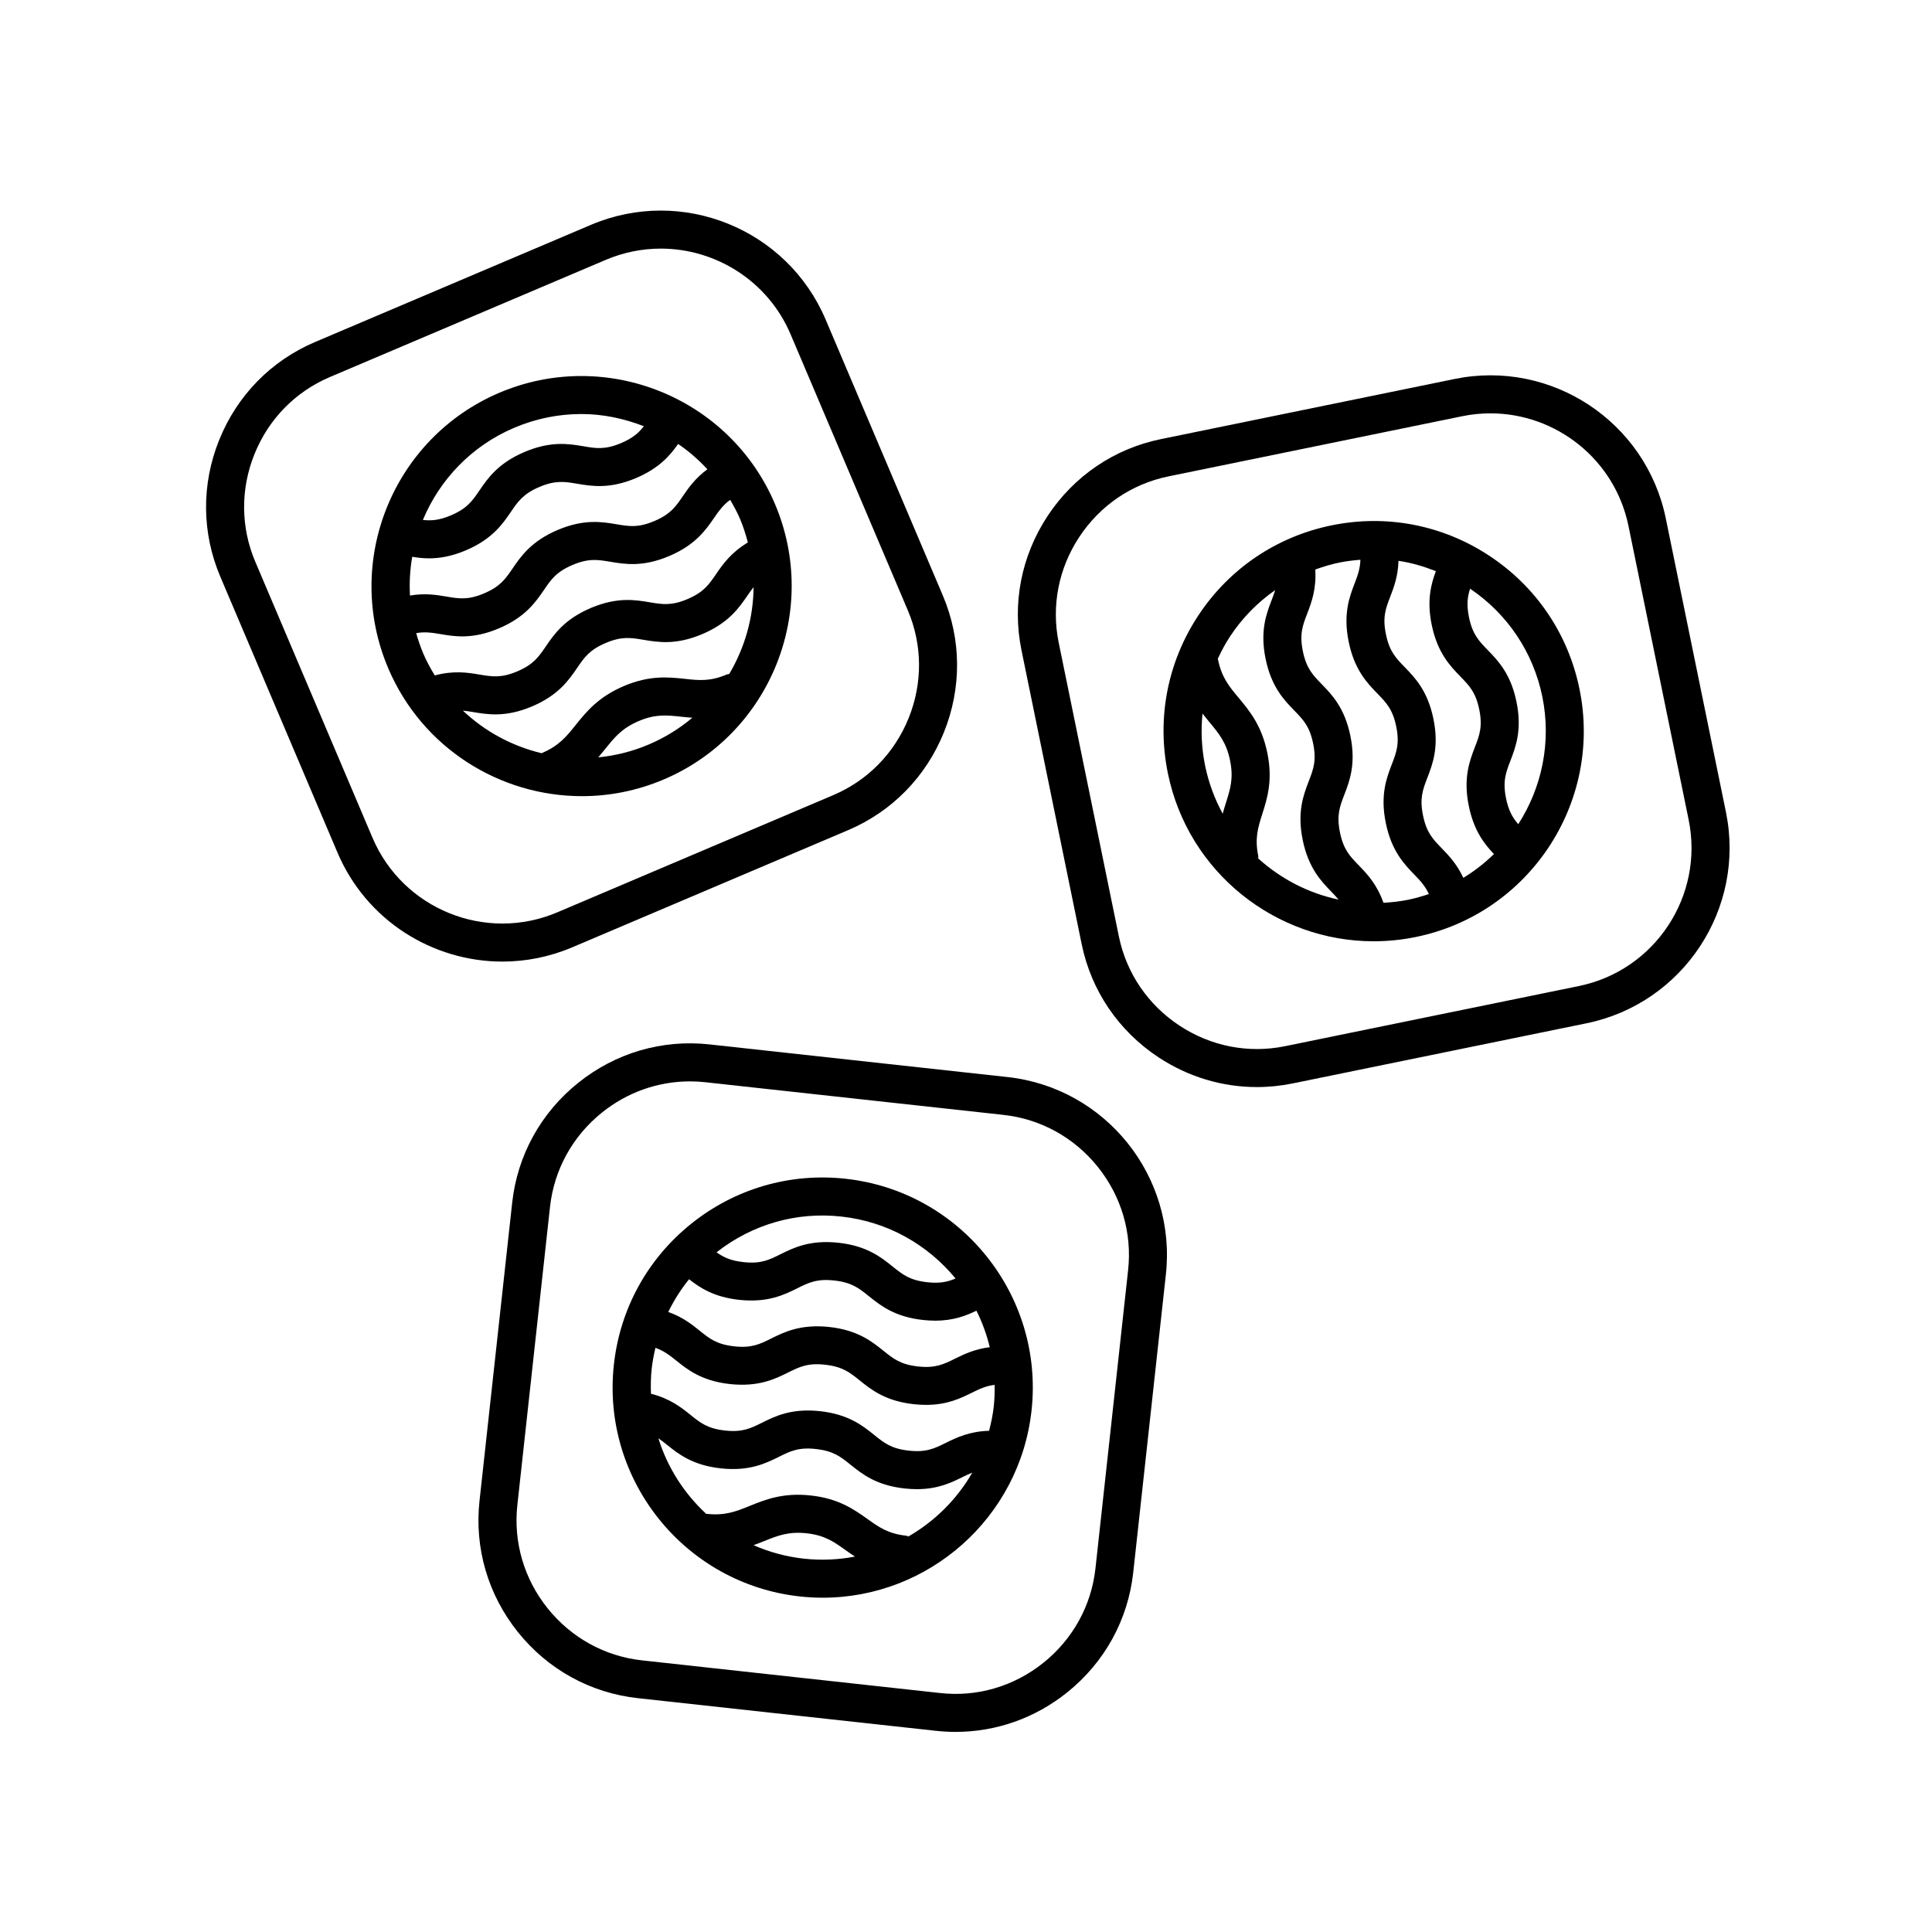 <?xml version="1.0" encoding="UTF-8"?>
<!-- Uploaded to: ICON Repo, www.iconrepo.com, Generator: ICON Repo Mixer Tools -->
<svg fill="#000000" width="800px" height="800px" version="1.1" viewBox="144 144 512 512" xmlns="http://www.w3.org/2000/svg">
 <g>
  <path d="m295.62 395.06 73.133-31.059c11.613-4.934 20.633-14.133 25.387-25.91 4.75-11.773 4.656-24.656-0.277-36.266l-31.059-73.137c-10.219-24.062-38.102-35.332-62.18-25.109l-73.133 31.059c-11.617 4.934-20.633 14.133-25.387 25.91-4.758 11.773-4.656 24.656 0.277 36.266l31.059 73.137c7.664 18.035 25.246 28.879 43.711 28.879 6.172-0.004 12.438-1.215 18.469-3.769zm-52.906-29.051-31.059-73.137c-3.883-9.133-3.953-19.281-0.207-28.555 3.75-9.281 10.844-16.523 19.98-20.402l73.133-31.059c4.746-2.016 9.684-2.973 14.547-2.973 14.539 0 28.391 8.539 34.422 22.742l31.059 73.137c3.879 9.133 3.953 19.281 0.207 28.555-3.75 9.281-10.844 16.523-19.98 20.402l-73.133 31.059c-18.945 8.051-40.918-0.82-48.969-19.77z"/>
  <path d="m319.89 350.57c28.258-12.004 41.484-44.758 29.484-73.012-11.996-28.254-44.738-41.465-73.012-29.488-28.258 12.004-41.484 44.758-29.484 73.012 8.992 21.18 29.641 33.91 51.324 33.91 7.238 0.004 14.602-1.414 21.688-4.422zm-53.215-18.246c0.875 0.086 1.762 0.215 2.727 0.383 3.844 0.645 8.625 1.457 15.613-1.508 6.996-2.973 9.734-6.977 11.934-10.191 1.898-2.777 3.269-4.781 7.551-6.602 4.281-1.824 6.68-1.41 10.004-0.855 3.84 0.645 8.625 1.461 15.625-1.512 6.996-2.977 9.738-6.977 11.941-10.191 0.555-0.812 1.082-1.543 1.637-2.238-0.066 8.148-2.348 16.082-6.457 23.008-0.211 0.055-0.43 0.039-0.637 0.125-4.43 1.891-7.387 1.57-11.125 1.16-4.363-0.465-9.305-0.996-16.148 1.906-6.805 2.891-9.984 6.848-12.793 10.344-2.457 3.059-4.398 5.477-8.871 7.379-0.051 0.02-0.082 0.066-0.125 0.086-7.773-1.863-15.012-5.719-20.875-11.293zm-10.523-15.172c-0.75-1.77-1.34-3.562-1.855-5.367 2.246-0.395 4.098-0.141 6.324 0.242 3.84 0.656 8.613 1.473 15.613-1.508 6.992-2.973 9.73-6.973 11.93-10.188 1.898-2.781 3.273-4.785 7.559-6.609 4.289-1.812 6.68-1.41 10.004-0.852 3.84 0.645 8.629 1.465 15.629-1.516 6.996-2.973 9.738-6.973 11.941-10.188 1.27-1.859 2.379-3.359 4.207-4.707 0.938 1.617 1.848 3.266 2.602 5.027 0.875 2.066 1.531 4.16 2.086 6.273-4.465 2.676-6.644 5.785-8.43 8.395-1.906 2.781-3.273 4.793-7.562 6.609-4.281 1.82-6.68 1.406-10.004 0.852-3.84-0.648-8.625-1.457-15.625 1.512-6.992 2.973-9.734 6.977-11.93 10.188-1.898 2.781-3.273 4.785-7.559 6.609-4.281 1.809-6.672 1.402-9.984 0.848-3.113-0.527-6.856-1.129-11.875 0.227-1.141-1.863-2.195-3.789-3.07-5.848zm59.793 24.141c-4.379 1.863-8.891 2.977-13.391 3.414 0.648-0.762 1.266-1.512 1.855-2.246 2.457-3.059 4.398-5.477 8.871-7.375 4.434-1.883 7.391-1.566 11.125-1.16 0.988 0.105 2.016 0.211 3.078 0.281-3.391 2.856-7.254 5.262-11.539 7.086zm15.52-72.93c-3.199 2.352-4.992 4.914-6.492 7.113-1.898 2.781-3.273 4.793-7.562 6.609-4.281 1.824-6.68 1.41-10.004 0.855-3.84-0.648-8.625-1.461-15.625 1.512-6.996 2.973-9.738 6.977-11.934 10.191-1.898 2.781-3.269 4.785-7.551 6.606-4.281 1.82-6.68 1.406-9.984 0.848-2.637-0.453-5.734-0.945-9.664-0.273-0.188-3.461 0.004-6.898 0.594-10.262 1.367 0.211 2.812 0.406 4.465 0.406 2.719 0 5.898-0.488 9.75-2.121 6.996-2.973 9.738-6.977 11.934-10.191 1.898-2.781 3.269-4.785 7.551-6.606 4.281-1.812 6.688-1.414 10.012-0.852 3.84 0.645 8.621 1.457 15.625-1.516 6.184-2.625 9.039-6.051 11.133-9.027 2.816 1.91 5.398 4.176 7.754 6.707zm-51.164-11.008c5.801-2.465 11.828-3.633 17.758-3.633 5.723 0 11.316 1.188 16.57 3.238-1.352 1.723-2.91 3.144-6 4.453-4.289 1.82-6.688 1.422-10.004 0.852-3.848-0.648-8.629-1.457-15.629 1.516-6.996 2.973-9.73 6.973-11.93 10.188-1.898 2.781-3.273 4.785-7.559 6.606-3.117 1.324-5.234 1.457-7.438 1.215 4.434-10.621 12.828-19.598 24.23-24.434z"/>
  <path d="m411.01 429.43-78.98-8.652c-12.551-1.379-24.91 2.246-34.809 10.191-9.906 7.945-16.117 19.23-17.488 31.773l-8.656 78.988c-1.375 12.543 2.246 24.902 10.191 34.809s19.23 16.117 31.773 17.492l78.98 8.652c1.742 0.191 3.481 0.289 5.211 0.289 10.723 0 21.074-3.637 29.598-10.48 9.906-7.945 16.117-19.23 17.488-31.773l8.652-78.98c2.852-26.004-15.977-49.461-41.961-52.309zm31.949 51.199-8.648 78.988c-1.078 9.863-5.977 18.75-13.773 25.016-7.801 6.262-17.539 9.141-27.402 8.035l-78.98-8.652c-9.863-1.082-18.75-5.977-25.016-13.777-6.262-7.805-9.117-17.531-8.035-27.398l8.652-78.988c1.078-9.863 5.977-18.75 13.773-25.016 6.723-5.391 14.871-8.262 23.312-8.262 1.359 0 2.727 0.074 4.09 0.227l78.98 8.652c9.863 1.082 18.75 5.977 25.016 13.777 6.258 7.801 9.117 17.531 8.031 27.398z"/>
  <path d="m368.09 456.38c-14.781-1.613-29.312 2.621-40.914 11.926-11.598 9.309-18.879 22.574-20.496 37.363-3.34 30.516 18.766 58.059 49.281 61.406 2.051 0.223 4.082 0.332 6.098 0.332 28.008 0 52.195-21.156 55.312-49.625 3.344-30.508-18.766-58.055-49.281-61.402zm-51.391 50.387c0.207-1.898 0.57-3.754 0.996-5.582 2.152 0.754 3.641 1.879 5.406 3.293 3.031 2.445 6.805 5.492 14.355 6.316 7.566 0.801 11.898-1.328 15.391-3.059 3.012-1.496 5.195-2.59 9.82-2.066 4.625 0.508 6.523 2.031 9.145 4.144 3.039 2.445 6.816 5.488 14.375 6.316 1.148 0.121 2.223 0.18 3.231 0.18 5.629 0 9.203-1.773 12.168-3.238 2.031-1.012 3.734-1.793 6.004-2.066 0.031 1.875-0.02 3.762-0.227 5.68-0.246 2.231-0.699 4.383-1.246 6.488-5.203 0.152-8.621 1.793-11.453 3.195-3.019 1.496-5.219 2.578-9.828 2.066-4.625-0.508-6.523-2.031-9.145-4.141-3.039-2.445-6.812-5.492-14.367-6.316-7.566-0.82-11.898 1.324-15.391 3.059-3.012 1.496-5.195 2.586-9.82 2.066-4.613-0.508-6.508-2.031-9.125-4.141-2.453-1.98-5.438-4.332-10.473-5.602-0.082-2.164-0.059-4.363 0.184-6.594zm80.406-2.715c-3.019 1.5-5.211 2.586-9.824 2.07-4.629-0.508-6.523-2.035-9.148-4.144-3.039-2.445-6.816-5.492-14.375-6.316-7.578-0.801-11.898 1.328-15.391 3.059-3.019 1.496-5.199 2.594-9.82 2.066-4.621-0.508-6.508-2.031-9.129-4.141-2.086-1.684-4.551-3.629-8.324-4.961 1.508-3.082 3.34-5.996 5.516-8.672 2.871 2.258 6.59 4.727 13.281 5.461 7.57 0.805 11.898-1.328 15.391-3.059 3.012-1.496 5.188-2.586 9.82-2.066 4.629 0.508 6.523 2.031 9.148 4.144 3.039 2.445 6.812 5.488 14.375 6.316 1.148 0.121 2.215 0.18 3.223 0.18 4.883 0 8.184-1.328 10.918-2.641 1.535 3.059 2.711 6.297 3.531 9.672-3.961 0.492-6.793 1.848-9.191 3.031zm-30.113-37.648c12.312 1.344 22.938 7.523 30.238 16.414-2.047 0.871-4.109 1.371-7.508 0.984-4.625-0.508-6.523-2.035-9.145-4.144-3.039-2.445-6.816-5.492-14.375-6.316-7.578-0.816-11.898 1.328-15.391 3.059-3.012 1.496-5.188 2.586-9.82 2.066-3.375-0.371-5.289-1.293-7.098-2.59 9.438-7.41 21.148-10.805 33.098-9.473zm-9.93 90.66c-4.731-0.52-9.215-1.754-13.355-3.57 0.938-0.344 1.855-0.699 2.719-1.055 3.641-1.473 6.523-2.625 11.34-2.102 4.793 0.523 7.211 2.246 10.277 4.43 0.805 0.574 1.648 1.164 2.535 1.742-4.352 0.836-8.891 1.051-13.516 0.555zm27.695-5.891c-0.207-0.051-0.379-0.168-0.594-0.191-4.793-0.523-7.211-2.246-10.277-4.43-3.566-2.539-7.617-5.422-15.012-6.231-7.359-0.812-12.062 1.094-16.211 2.769-3.637 1.473-6.508 2.625-11.34 2.102-0.051-0.004-0.102 0.02-0.152 0.016-5.871-5.426-10.297-12.316-12.691-20.047 0.719 0.504 1.43 1.047 2.188 1.656 3.031 2.445 6.801 5.492 14.355 6.316 7.566 0.816 11.898-1.328 15.391-3.055 3.019-1.5 5.199-2.59 9.82-2.07 4.625 0.508 6.523 2.031 9.145 4.141 3.039 2.445 6.812 5.492 14.367 6.316 1.152 0.125 2.231 0.18 3.246 0.18 5.621 0 9.199-1.773 12.16-3.238 0.883-0.434 1.699-0.816 2.516-1.152-4.059 7.078-9.938 12.883-16.91 16.918z"/>
  <path d="m585.45 281.37c-5.246-25.613-30.336-42.184-55.965-36.938l-77.84 15.941c-12.363 2.527-23.02 9.766-30.016 20.359-6.992 10.602-9.453 23.242-6.922 35.598l15.941 77.84c2.527 12.363 9.766 23.023 20.359 30.023 7.875 5.195 16.883 7.891 26.066 7.891 3.168 0 6.363-0.324 9.539-0.973l77.844-15.934c25.609-5.25 42.18-30.348 36.938-55.957zm-23.02 123.94-77.844 15.934c-9.73 1.996-19.68 0.051-28.031-5.461-8.348-5.512-14.047-13.906-16.043-23.625l-15.941-77.84c-1.988-9.73-0.051-19.684 5.461-28.031 5.512-8.352 13.906-14.047 23.629-16.043l77.84-15.941c2.519-0.516 5.023-0.762 7.496-0.762 17.359 0 32.961 12.203 36.57 29.852l15.941 77.844c4.141 20.168-8.91 39.938-29.078 44.074z"/>
  <path d="m538.71 291.3c-12.414-8.191-27.27-11.062-41.84-8.074-14.57 2.984-27.105 11.457-35.297 23.871-8.191 12.414-11.059 27.27-8.074 41.84 5.387 26.328 28.641 44.516 54.527 44.512 3.688 0 7.43-0.367 11.184-1.137 30.074-6.156 49.535-35.633 43.371-65.711-2.977-14.574-11.457-27.109-23.871-35.301zm-15.293 18.285c1.523 7.445 4.906 10.922 7.621 13.719 2.348 2.414 4.039 4.156 4.977 8.711 0.934 4.559 0.059 6.832-1.152 9.977-1.395 3.637-3.141 8.16-1.613 15.617 1.352 6.586 4.144 10.066 6.656 12.723-2.434 2.394-5.152 4.5-8.113 6.309-1.676-3.629-3.84-5.906-5.703-7.824-2.348-2.414-4.047-4.156-4.977-8.715-0.934-4.566-0.059-6.832 1.148-9.977 1.402-3.637 3.144-8.168 1.613-15.613-1.523-7.453-4.906-10.926-7.621-13.723-2.344-2.414-4.039-4.156-4.973-8.711-0.934-4.551-0.055-6.82 1.152-9.961 0.969-2.508 2.07-5.465 2.176-9.488 3.394 0.488 6.695 1.477 9.91 2.731-1.266 3.41-2.441 7.695-1.102 14.227zm-53.43 3.062c3.223-4.887 7.285-9.004 11.945-12.258-0.258 0.848-0.562 1.691-0.918 2.609-1.402 3.637-3.144 8.156-1.617 15.598 1.523 7.445 4.906 10.922 7.621 13.719 2.348 2.414 4.039 4.156 4.977 8.711 0.934 4.566 0.059 6.832-1.148 9.977-1.402 3.637-3.144 8.168-1.613 15.613 1.527 7.453 4.906 10.926 7.621 13.73 0.684 0.707 1.301 1.371 1.875 2.051-7.977-1.676-15.301-5.492-21.277-10.891-0.016-0.223 0.047-0.43 0-0.648-0.969-4.727-0.07-7.551 1.066-11.133 1.324-4.176 2.832-8.918 1.336-16.203-1.48-7.246-4.731-11.148-7.598-14.59-2.516-3.012-4.5-5.391-5.473-10.152-0.016-0.059-0.055-0.105-0.07-0.168 0.957-2.047 2.008-4.051 3.273-5.965zm-7.312 20.461c0.613 0.789 1.234 1.543 1.832 2.262 2.516 3.019 4.5 5.394 5.473 10.16 0.961 4.727 0.066 7.551-1.066 11.133-0.301 0.945-0.605 1.941-0.887 2.969-2.125-3.891-3.723-8.152-4.66-12.715-0.941-4.609-1.152-9.254-0.691-13.809zm54.516 49.336c-2.195 0.449-4.383 0.676-6.559 0.801-1.734-4.906-4.352-7.664-6.551-9.93-2.348-2.414-4.047-4.156-4.977-8.715-0.934-4.566-0.059-6.832 1.148-9.977 1.402-3.637 3.144-8.168 1.613-15.613-1.523-7.453-4.906-10.926-7.621-13.723-2.344-2.414-4.039-4.156-4.973-8.711-0.934-4.551-0.055-6.82 1.152-9.961 1.133-2.949 2.469-6.504 2.133-11.688 2.062-0.742 4.16-1.387 6.348-1.832 1.867-0.383 3.742-0.609 5.617-0.754-0.066 2.281-0.676 4.047-1.484 6.152-1.402 3.637-3.144 8.156-1.617 15.598 1.523 7.445 4.902 10.922 7.617 13.719 2.348 2.414 4.039 4.156 4.977 8.711 0.934 4.566 0.059 6.832-1.148 9.977-1.402 3.637-3.144 8.168-1.613 15.613 1.527 7.453 4.906 10.926 7.621 13.73 1.582 1.629 2.836 3.008 3.793 5.094-1.785 0.59-3.594 1.121-5.477 1.508zm29.164-20.02c-1.457-1.684-2.555-3.508-3.234-6.836-0.934-4.559-0.059-6.832 1.152-9.977 1.395-3.637 3.141-8.16 1.613-15.613-1.523-7.453-4.906-10.926-7.621-13.723-2.344-2.414-4.039-4.156-4.973-8.711-0.68-3.336-0.383-5.438 0.293-7.559 9.93 6.715 16.73 16.848 19.145 28.605 2.473 12.137-0.152 24.137-6.375 33.812z"/>
 </g>
</svg>
